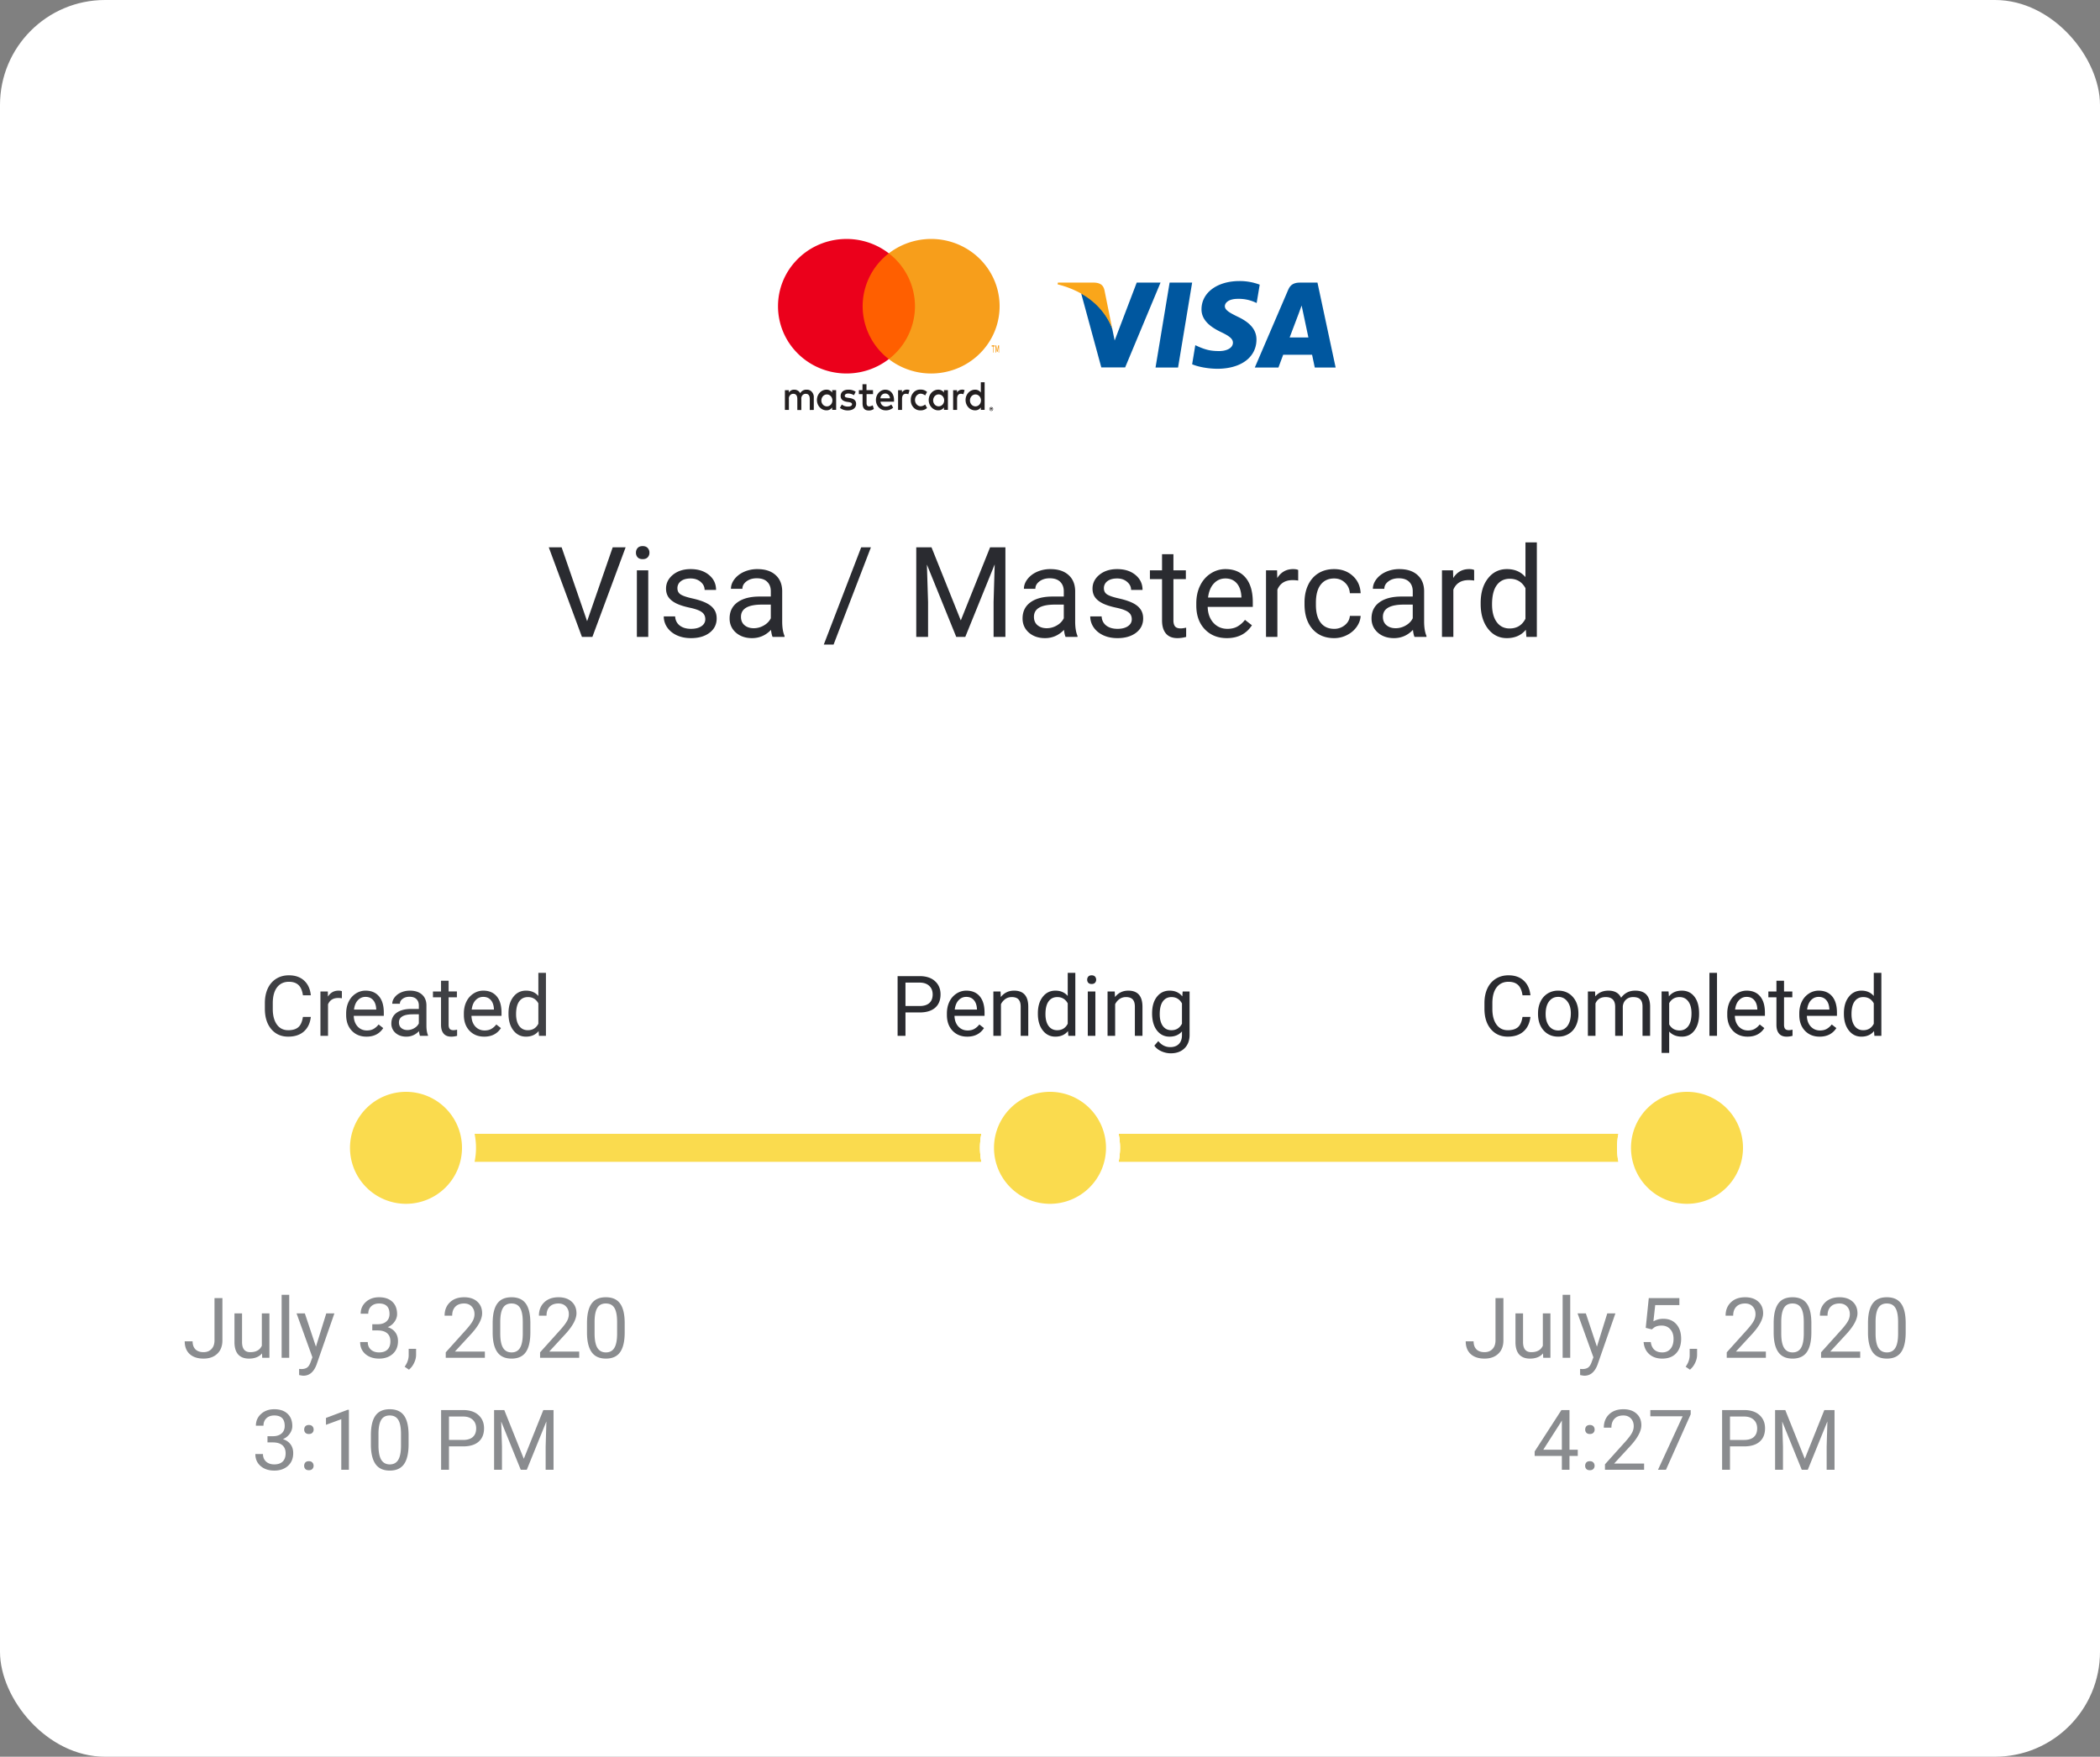 <svg width="300" height="251" fill="none" xmlns="http://www.w3.org/2000/svg"><rect width="100%" height="100%" fill="#808080" stroke="none"/><rect width="300" height="251" rx="15" fill="#fff"/><path d="m83.872 88.759 3.656-10.556h1.846L84.628 91h-1.494l-4.737-12.797h1.836l3.64 10.556zM92.608 91h-1.626v-9.51h1.626V91zm-1.757-12.032a.98.98 0 0 1 .237-.668c.164-.182.404-.273.72-.273.317 0 .557.091.721.273a.96.96 0 0 1 .246.668.929.929 0 0 1-.246.659c-.164.176-.404.264-.72.264-.317 0-.557-.088-.721-.264a.949.949 0 0 1-.237-.66zm9.905 9.51c0-.44-.167-.78-.501-1.02-.328-.246-.905-.457-1.732-.633-.82-.176-1.473-.386-1.96-.633-.48-.246-.837-.539-1.072-.878-.228-.34-.343-.745-.343-1.213 0-.78.329-1.439.985-1.978.662-.539 1.506-.809 2.531-.809 1.078 0 1.951.279 2.619.835.674.557 1.011 1.269 1.011 2.136h-1.635c0-.445-.19-.829-.571-1.151-.375-.323-.85-.484-1.424-.484-.592 0-1.055.13-1.389.387a1.217 1.217 0 0 0-.5 1.01c0 .393.155.69.465.889.31.199.87.39 1.679.57.814.183 1.474.4 1.977.651.504.252.876.557 1.117.914.246.352.369.782.369 1.292 0 .85-.34 1.532-1.02 2.048-.679.51-1.561.765-2.645.765-.762 0-1.436-.135-2.022-.404-.586-.27-1.046-.645-1.38-1.126a2.76 2.76 0 0 1-.492-1.573h1.626c.03.545.246.979.65 1.301.41.316.95.475 1.618.475.615 0 1.107-.123 1.476-.37.375-.251.563-.585.563-1.001zM110.371 91c-.094-.188-.17-.522-.228-1.002-.756.785-1.659 1.178-2.707 1.178-.938 0-1.708-.264-2.312-.791-.598-.533-.896-1.207-.896-2.022 0-.99.375-1.757 1.125-2.302.755-.551 1.816-.827 3.181-.827h1.582v-.747c0-.568-.17-1.02-.51-1.353-.339-.34-.84-.51-1.502-.51-.581 0-1.067.147-1.459.44-.393.292-.589.647-.589 1.063h-1.635c0-.475.167-.932.501-1.371.34-.445.797-.797 1.371-1.055a4.643 4.643 0 0 1 1.907-.386c1.096 0 1.954.275 2.575.826.621.544.944 1.297.967 2.258v4.377c0 .873.112 1.568.334 2.083V91h-1.705zm-2.698-1.24c.51 0 .993-.131 1.45-.395.457-.263.788-.606.993-1.028v-1.951h-1.274c-1.992 0-2.988.583-2.988 1.749 0 .51.169.908.509 1.195.34.287.777.43 1.31.43zm11.408 2.339h-1.397l5.343-13.896h1.389L119.081 92.1zm13.992-13.896 4.184 10.441 4.183-10.44h2.189V91h-1.688v-4.983l.159-5.38L137.898 91h-1.292l-4.192-10.336.167 5.353V91h-1.687V78.203h2.179zM152.225 91c-.094-.188-.17-.522-.229-1.002-.756.785-1.658 1.178-2.707 1.178-.937 0-1.708-.264-2.311-.791-.598-.533-.897-1.207-.897-2.022 0-.99.375-1.757 1.125-2.302.756-.551 1.816-.827 3.182-.827h1.582v-.747c0-.568-.17-1.02-.51-1.353-.34-.34-.841-.51-1.503-.51-.58 0-1.066.147-1.459.44-.393.292-.589.647-.589 1.063h-1.635c0-.475.167-.932.501-1.371.34-.445.797-.797 1.371-1.055a4.648 4.648 0 0 1 1.908-.386c1.095 0 1.954.275 2.575.826.621.544.943 1.297.967 2.258v4.377c0 .873.111 1.568.334 2.083V91h-1.705zm-2.699-1.24c.51 0 .994-.131 1.451-.395.457-.263.788-.606.993-1.028v-1.951h-1.275c-1.992 0-2.988.583-2.988 1.749 0 .51.17.908.51 1.195.34.287.776.43 1.309.43zm12.156-1.282c0-.44-.167-.78-.501-1.02-.328-.246-.906-.457-1.732-.633-.82-.176-1.473-.386-1.96-.633-.48-.246-.838-.539-1.072-.878-.229-.34-.343-.745-.343-1.213 0-.78.328-1.439.985-1.978.662-.539 1.505-.809 2.531-.809 1.078 0 1.951.279 2.619.835.674.557 1.011 1.269 1.011 2.136h-1.635c0-.445-.19-.829-.571-1.151-.375-.323-.85-.484-1.424-.484-.592 0-1.055.13-1.389.387a1.217 1.217 0 0 0-.501 1.01c0 .393.155.69.466.889.311.199.87.39 1.679.57.814.183 1.473.4 1.977.651.504.252.876.557 1.116.914.247.352.37.782.37 1.292 0 .85-.34 1.532-1.02 2.048-.68.51-1.561.765-2.645.765-.762 0-1.436-.135-2.022-.404-.586-.27-1.046-.645-1.38-1.126a2.76 2.76 0 0 1-.492-1.573h1.626c.029.545.246.979.65 1.301.411.316.95.475 1.618.475.615 0 1.107-.123 1.476-.37.375-.251.563-.585.563-1.001zm5.95-9.29v2.302h1.775v1.257h-1.775v5.897c0 .381.079.668.237.862.158.187.428.281.809.281.187 0 .445-.035.773-.105V91a4.716 4.716 0 0 1-1.248.176c-.726 0-1.274-.22-1.643-.66-.37-.439-.554-1.063-.554-1.872v-5.897h-1.732V81.49h1.732v-2.302h1.626zm7.629 11.988c-1.289 0-2.338-.422-3.147-1.266-.808-.85-1.213-1.983-1.213-3.401v-.299c0-.943.179-1.784.537-2.522.363-.745.867-1.325 1.511-1.74a3.806 3.806 0 0 1 2.11-.633c1.236 0 2.197.407 2.882 1.221.686.815 1.029 1.98 1.029 3.498v.677h-6.443c.024.937.296 1.696.818 2.276.527.575 1.195.862 2.004.862.574 0 1.06-.118 1.459-.352a3.675 3.675 0 0 0 1.046-.932l.993.774c-.797 1.225-1.993 1.837-3.586 1.837zm-.202-8.526c-.657 0-1.207.24-1.653.721-.445.475-.72 1.143-.826 2.004h4.764v-.123c-.047-.826-.27-1.465-.668-1.916-.399-.457-.938-.686-1.617-.686zm10.397.3a4.877 4.877 0 0 0-.8-.062c-1.066 0-1.79.454-2.171 1.362V91h-1.626v-9.51h1.582l.027 1.099c.533-.85 1.289-1.275 2.267-1.275.317 0 .557.042.721.124v1.511zm5.142 6.899a2.34 2.34 0 0 0 1.52-.528c.434-.351.674-.79.721-1.318h1.538c-.029.545-.217 1.063-.563 1.556a3.689 3.689 0 0 1-1.388 1.177 3.968 3.968 0 0 1-1.828.44c-1.295 0-2.327-.43-3.094-1.292-.762-.867-1.143-2.051-1.143-3.551v-.272c0-.926.17-1.75.51-2.47.34-.72.826-1.28 1.459-1.679.639-.398 1.392-.598 2.259-.598 1.066 0 1.951.32 2.654.959.709.638 1.087 1.467 1.134 2.487h-1.538c-.047-.616-.281-1.12-.703-1.512-.416-.398-.932-.598-1.547-.598-.826 0-1.468.3-1.925.897-.451.592-.677 1.45-.677 2.575v.308c0 1.095.226 1.94.677 2.53.451.593 1.096.889 1.934.889zM202.076 91c-.094-.188-.17-.522-.228-1.002-.756.785-1.659 1.178-2.707 1.178-.938 0-1.708-.264-2.312-.791-.598-.533-.896-1.207-.896-2.022 0-.99.375-1.757 1.125-2.302.755-.551 1.816-.827 3.181-.827h1.582v-.747c0-.568-.17-1.02-.509-1.353-.34-.34-.841-.51-1.503-.51-.58 0-1.067.147-1.459.44-.393.292-.589.647-.589 1.063h-1.635c0-.475.167-.932.501-1.371.34-.445.797-.797 1.371-1.055a4.643 4.643 0 0 1 1.907-.386c1.096 0 1.954.275 2.575.826.622.544.944 1.297.967 2.258v4.377c0 .873.112 1.568.334 2.083V91h-1.705zm-2.698-1.24c.51 0 .993-.131 1.45-.395.457-.263.788-.606.993-1.028v-1.951h-1.274c-1.992 0-2.988.583-2.988 1.749 0 .51.17.908.509 1.195.34.287.777.43 1.31.43zm11.215-6.81a4.877 4.877 0 0 0-.8-.062c-1.066 0-1.79.454-2.171 1.362V91h-1.626v-9.51h1.582l.026 1.099c.534-.85 1.29-1.275 2.268-1.275.316 0 .557.042.721.124v1.511zm.931 3.216c0-1.459.346-2.63 1.038-3.516.691-.89 1.596-1.336 2.715-1.336 1.114 0 1.995.381 2.646 1.143V77.5h1.626V91h-1.494l-.079-1.02c-.651.797-1.556 1.196-2.716 1.196-1.102 0-2.001-.451-2.698-1.354-.692-.902-1.038-2.08-1.038-3.533v-.123zm1.626.185c0 1.078.223 1.921.668 2.53.446.61 1.061.915 1.846.915 1.031 0 1.784-.463 2.259-1.389V84.04c-.486-.896-1.234-1.345-2.241-1.345-.797 0-1.418.308-1.864.923-.445.615-.668 1.527-.668 2.734z" fill="#2A2B30"/><path fill-rule="evenodd" clip-rule="evenodd" d="M140.662 54.615v3.944h-.545v-.343a.96.96 0 0 1-.816.413c-.752 0-1.362-.66-1.362-1.475 0-.816.61-1.476 1.362-1.476a.96.96 0 0 1 .816.413v-1.476h.545zm-15.947 1.133h-.931v-.855h-.571v.855h-.518v.561h.528v1.299c0 .655.235 1.045.904 1.045.25 0 .496-.075.708-.219l-.163-.525a.987.987 0 0 1-.501.16c-.272 0-.376-.19-.376-.473V56.31h.926l-.006-.56zm-8.459 2.823V56.8a1.103 1.103 0 0 0-.278-.812.93.93 0 0 0-.746-.31.984.984 0 0 0-.914.502.941.941 0 0 0-.861-.502.842.842 0 0 0-.762.42v-.349h-.566v2.822h.572v-1.553a.697.697 0 0 1 .155-.537.589.589 0 0 1 .482-.213c.375 0 .566.266.566.744v1.57h.572v-1.564a.699.699 0 0 1 .156-.536.59.59 0 0 1 .481-.214c.386 0 .571.266.571.744v1.57l.572-.011zm12.602-2.48a.755.755 0 0 1 .686-.413l-.011-.012c.137 0 .273.027.403.077l-.174.59a.862.862 0 0 0-.354-.07c-.36 0-.545.259-.545.725v1.582h-.566v-2.82h.561v.342zm-6.616-.119a1.828 1.828 0 0 0-1.061-.295c-.659 0-1.089.342-1.089.903 0 .46.316.744.898.833l.272.04c.311.048.458.137.458.296 0 .218-.207.342-.594.342a1.31 1.31 0 0 1-.865-.295l-.273.478c.33.25.725.378 1.127.366.752 0 1.187-.383 1.187-.92 0-.538-.343-.756-.909-.845l-.272-.041c-.245-.035-.441-.089-.441-.277 0-.19.185-.331.495-.331.287.004.568.087.817.242l.25-.496zm14.481.119a.756.756 0 0 1 .686-.413l-.011-.012c.137 0 .274.027.403.077l-.174.59a.862.862 0 0 0-.354-.07c-.36 0-.545.259-.545.725v1.582h-.566v-2.82h.561v.342zm-6.611 1.063c-.013.4.129.79.394 1.07.264.281.625.428.995.406.34.018.674-.102.936-.337l-.272-.496a1.09 1.09 0 0 1-.681.254c-.434-.038-.768-.43-.768-.903 0-.472.334-.865.768-.903.246.003.485.092.681.254l.272-.496a1.293 1.293 0 0 0-.936-.337 1.258 1.258 0 0 0-.995.406 1.49 1.49 0 0 0-.394 1.07v.012zm5.304-1.407v2.81h-.566v-.342a.96.96 0 0 1-.817.413c-.752 0-1.361-.66-1.361-1.476 0-.815.609-1.476 1.361-1.476a.96.96 0 0 1 .817.414v-.343h.566zm-2.107 1.407c.026-.463.388-.82.815-.802.428.018.764.402.757.866-.007.464-.354.837-.782.84a.753.753 0 0 1-.577-.265.892.892 0 0 1-.213-.639zm-8.176.02c-.011-.815.59-1.485 1.342-1.496l.008.006c.73 0 1.236.59 1.236 1.475v.236h-1.933c.045.421.39.727.779.691a1.18 1.18 0 0 0 .757-.295l.272.455a1.503 1.503 0 0 1-1.081.383c-.752.012-1.37-.64-1.38-1.455zm1.343-.948a.617.617 0 0 1 .46.195.728.728 0 0 1 .199.49h-1.362c.021-.394.328-.698.692-.685h.011zm15.235 1.953a.254.254 0 0 0-.097-.02h.001a.25.25 0 0 0-.111.02.281.281 0 0 0-.085.06.318.318 0 0 0-.057.088.305.305 0 0 0 0 .218c.045.104.14.17.245.172a.266.266 0 0 0 .245-.171.294.294 0 0 0-.057-.308.266.266 0 0 0-.084-.059zm-.025.461a.179.179 0 0 1-.077.018h.006a.186.186 0 0 1-.087-.018.186.186 0 0 1-.065-.047.231.231 0 0 1 0-.295.186.186 0 0 1 .065-.048.185.185 0 0 1 .22.047.231.231 0 0 1 0 .296.207.207 0 0 1-.062.047zm-.064-.334a.102.102 0 0 1 .071.024.079.079 0 0 1 .025.062c0 .02-.006.039-.019.053a.093.093 0 0 1-.058.026l.079.098h-.062l-.074-.098h-.024v.098h-.052v-.26l.114-.003zm-2.239-1.948c-.428-.017-.79.339-.815.802a.892.892 0 0 0 .213.64c.15.17.359.266.577.263.428-.002.775-.375.782-.839.007-.464-.329-.849-.757-.866zm-19.934.8v-1.41h-.566v.342a.96.96 0 0 0-.817-.414c-.752 0-1.361.661-1.361 1.476s.609 1.476 1.361 1.476a.96.96 0 0 0 .817-.413v.342h.566v-1.399zm-1.291-.8c-.428-.017-.79.339-.815.802h-.005a.888.888 0 0 0 .214.641.753.753 0 0 0 .581.262c.428-.002.775-.375.782-.839.007-.464-.329-.849-.757-.866z" fill="#231F20"/><path fill="#FF5F00" d="M122.692 36.199h8.56v15.112h-8.56z"/><path d="M123.236 43.755a9.534 9.534 0 0 1 3.737-7.557c-4.012-3.097-9.772-2.646-13.233 1.036a9.486 9.486 0 0 0 0 13.04c3.461 3.681 9.221 4.132 13.233 1.036a9.535 9.535 0 0 1-3.737-7.555z" fill="#EB001B"/><path d="M142.802 43.755c0 3.68-2.139 7.036-5.508 8.644a9.926 9.926 0 0 1-10.321-1.09 9.55 9.55 0 0 0 3.738-7.555 9.55 9.55 0 0 0-3.738-7.556 9.926 9.926 0 0 1 10.321-1.09c3.369 1.609 5.508 4.965 5.508 8.645v.002z" fill="#F79E1B"/><path fill-rule="evenodd" clip-rule="evenodd" d="M141.922 49.513v.866h-.073v-.866h-.177v-.179h.413v.18h-.163zm.803-.179v1.045l-.073.008v-.792l-.136.68h-.094l-.135-.68v.784h-.09v-1.045h.111l.146.746.146-.746h.125z" fill="#F79E1B"/><path d="M168.294 52.51h-3.218l2.013-12.133h3.218l-2.013 12.134zm11.665-11.837a8.103 8.103 0 0 0-2.886-.517c-3.178 0-5.415 1.652-5.429 4.015-.026 1.742 1.602 2.71 2.82 3.291 1.245.594 1.668.982 1.668 1.511-.012.813-1.006 1.188-1.932 1.188-1.285 0-1.973-.194-3.019-.646l-.424-.194-.45 2.724c.754.335 2.145.633 3.588.646 3.377 0 5.575-1.627 5.601-4.144.013-1.381-.847-2.44-2.701-3.304-1.125-.556-1.815-.93-1.815-1.498.014-.517.583-1.045 1.854-1.045a5.586 5.586 0 0 1 2.397.464l.291.129.437-2.62z" fill="#00579F"/><path fill-rule="evenodd" clip-rule="evenodd" d="M185.719 40.377h2.49l2.596 12.134h-2.98s-.291-1.394-.384-1.82h-4.131l-.676 1.82h-3.376l4.78-11.127c.331-.788.914-1.007 1.681-1.007zm-.198 4.44s-1.02 2.699-1.285 3.396h2.675c-.132-.607-.742-3.511-.742-3.511l-.225-1.046c-.094.27-.231.64-.324.89-.062.169-.104.282-.099.272z" fill="#00579F"/><path d="m162.388 40.377-3.151 8.274-.345-1.678c-.582-1.936-2.41-4.04-4.449-5.086l2.887 10.611h3.403l5.058-12.121h-3.403z" fill="#00579F"/><path d="M156.31 40.377h-5.177l-.053.245c4.039 1.007 6.713 3.434 7.812 6.352l-1.125-5.577c-.185-.775-.755-.994-1.457-1.02z" fill="#FAA61A"/><path d="M44.406 145.293c-.105.902-.44 1.6-1.002 2.092-.558.488-1.302.732-2.232.732-1.008 0-1.816-.361-2.426-1.084-.605-.722-.908-1.689-.908-2.9v-.821c0-.792.14-1.49.422-2.091.285-.602.687-1.063 1.207-1.383.52-.324 1.12-.486 1.805-.486.906 0 1.632.253 2.18.761.546.504.864 1.203.954 2.098h-1.13c-.098-.68-.311-1.172-.64-1.477-.324-.304-.779-.457-1.364-.457-.72 0-1.284.266-1.694.797-.406.531-.61 1.287-.61 2.268v.826c0 .926.194 1.662.58 2.209.387.547.929.82 1.624.82.625 0 1.103-.14 1.435-.422.336-.285.559-.779.668-1.482h1.131zm4.436-2.66a3.178 3.178 0 0 0-.533-.041c-.711 0-1.194.303-1.448.908v4.5h-1.084v-6.34h1.055l.018.733c.355-.567.859-.85 1.511-.85.211 0 .371.027.48.082v1.008zm3.515 5.484c-.859 0-1.558-.281-2.097-.844-.54-.566-.809-1.322-.809-2.267v-.199c0-.629.12-1.19.358-1.682a2.812 2.812 0 0 1 1.007-1.16 2.538 2.538 0 0 1 1.407-.422c.824 0 1.465.271 1.922.814.457.543.685 1.321.685 2.332v.452h-4.295c.016.625.197 1.13.545 1.517.352.383.797.574 1.336.574.383 0 .707-.078.973-.234.265-.156.498-.363.697-.621l.662.516c-.531.816-1.328 1.224-2.39 1.224zm-.134-5.683c-.438 0-.805.16-1.102.48-.297.316-.48.762-.55 1.336h3.175v-.082c-.031-.551-.18-.977-.445-1.277-.266-.305-.625-.457-1.078-.457zm7.78 5.566c-.062-.125-.112-.348-.151-.668-.504.523-1.106.785-1.805.785-.625 0-1.139-.176-1.541-.527a1.73 1.73 0 0 1-.598-1.348c0-.66.25-1.172.75-1.535.504-.367 1.211-.551 2.121-.551h1.055v-.498c0-.379-.113-.679-.34-.902-.226-.227-.56-.34-1.002-.34-.386 0-.71.098-.972.293-.262.195-.393.432-.393.709h-1.09c0-.316.111-.621.334-.914.227-.297.531-.531.914-.703.387-.172.81-.258 1.272-.258.73 0 1.302.184 1.716.551.414.363.63.865.645 1.506v2.918c0 .582.074 1.044.223 1.388V148h-1.137zm-1.798-.826c.34 0 .662-.088.967-.264.305-.176.525-.404.662-.685v-1.301h-.85c-1.328 0-1.992.388-1.992 1.166 0 .34.114.605.34.797.227.191.518.287.873.287zm5.883-7.049v1.535h1.184v.838h-1.184v3.932c0 .254.053.445.158.574.106.125.285.187.54.187.124 0 .296-.023.515-.07V148a3.147 3.147 0 0 1-.832.117c-.485 0-.85-.146-1.096-.439-.246-.293-.37-.709-.37-1.248v-3.932H61.85v-.838h1.154v-1.535h1.084zm5.086 7.992c-.86 0-1.559-.281-2.098-.844-.539-.566-.808-1.322-.808-2.267v-.199c0-.629.119-1.19.357-1.682a2.812 2.812 0 0 1 1.008-1.16 2.538 2.538 0 0 1 1.406-.422c.824 0 1.465.271 1.922.814.457.543.686 1.321.686 2.332v.452h-4.295c.015.625.197 1.13.544 1.517.352.383.797.574 1.336.574.383 0 .707-.078.973-.234.266-.156.498-.363.697-.621l.662.516c-.53.816-1.328 1.224-2.39 1.224zm-.135-5.683c-.437 0-.805.16-1.102.48-.296.316-.48.762-.55 1.336h3.175v-.082c-.03-.551-.18-.977-.445-1.277-.265-.305-.625-.457-1.078-.457zm3.604 2.343c0-.972.23-1.754.691-2.343.46-.594 1.064-.891 1.81-.891.743 0 1.33.254 1.764.762V139h1.084v9h-.996l-.053-.68c-.433.532-1.037.797-1.81.797-.735 0-1.334-.301-1.799-.902-.461-.602-.691-1.387-.691-2.356v-.082zm1.084.123c0 .719.148 1.282.445 1.688.297.406.707.609 1.23.609.688 0 1.19-.308 1.506-.926v-2.912c-.324-.597-.822-.896-1.494-.896-.531 0-.945.205-1.242.615-.297.41-.445 1.018-.445 1.822z" fill="#3F4044"/><path d="M30.643 185.469h1.13v6.041c0 .816-.246 1.455-.738 1.916-.488.461-1.14.691-1.957.691-.848 0-1.508-.217-1.98-.65-.473-.434-.71-1.041-.71-1.822h1.126c0 .488.133.869.398 1.142.27.274.658.41 1.166.41.465 0 .84-.146 1.125-.439.29-.293.436-.703.44-1.231v-6.058zm6.79 7.904c-.421.496-1.04.744-1.857.744-.676 0-1.191-.195-1.547-.586-.351-.394-.529-.976-.533-1.746v-4.125h1.084v4.096c0 .961.39 1.441 1.172 1.441.828 0 1.379-.308 1.652-.926v-4.611h1.084V194h-1.031l-.023-.627zm3.885.627h-1.084v-9h1.084v9zm3.815-1.588 1.476-4.752h1.16l-2.548 7.319c-.395 1.054-1.022 1.582-1.881 1.582l-.205-.018-.404-.076v-.879l.292.023c.368 0 .653-.074.856-.222.207-.149.377-.42.51-.815l.24-.644-2.262-6.27h1.184l1.582 4.752zm8.05-3.205h.815c.512-.008.914-.143 1.207-.404.293-.262.44-.615.44-1.061 0-1-.498-1.5-1.495-1.5-.468 0-.843.135-1.125.404-.277.266-.416.62-.416 1.061h-1.084c0-.676.247-1.236.739-1.682.496-.449 1.125-.673 1.886-.673.805 0 1.436.212 1.893.638.457.426.685 1.018.685 1.776 0 .371-.12.73-.363 1.078a2.161 2.161 0 0 1-.978.779c.468.148.83.395 1.084.738.258.344.386.764.386 1.26 0 .766-.25 1.373-.75 1.822-.5.45-1.15.674-1.95.674-.801 0-1.454-.217-1.958-.65-.5-.434-.75-1.006-.75-1.717h1.09c0 .449.146.809.44 1.078.293.27.685.404 1.177.404.524 0 .924-.136 1.201-.41.278-.273.416-.666.416-1.177 0-.497-.152-.877-.457-1.143-.304-.266-.744-.402-1.318-.41h-.814v-.885zm5.239 6.492-.615-.422c.367-.511.558-1.039.574-1.582v-.978h1.06v.849c0 .395-.097.789-.293 1.184a2.734 2.734 0 0 1-.726.949zM69.268 194h-5.59v-.779l2.953-3.282c.437-.496.738-.898.902-1.207.168-.312.252-.634.252-.966 0-.446-.135-.811-.404-1.096-.27-.285-.629-.428-1.078-.428-.54 0-.96.154-1.26.463-.297.305-.445.731-.445 1.277h-1.084c0-.785.252-1.42.755-1.904.508-.484 1.186-.726 2.034-.726.793 0 1.42.209 1.88.627.461.414.692.966.692 1.658 0 .84-.535 1.84-1.606 3l-2.285 2.478h4.284V194zm6.498-3.639c0 1.27-.217 2.213-.65 2.83-.434.618-1.112.926-2.034.926-.91 0-1.584-.301-2.021-.902-.438-.606-.665-1.508-.68-2.707v-1.447c0-1.254.217-2.186.65-2.795.434-.61 1.113-.914 2.04-.914.917 0 1.593.294 2.027.884.433.586.656 1.493.668 2.719v1.406zm-1.084-1.482c0-.918-.13-1.586-.387-2.004-.258-.422-.666-.633-1.225-.633-.554 0-.959.209-1.213.627-.254.418-.384 1.061-.392 1.928v1.734c0 .922.133 1.604.398 2.045.27.438.676.656 1.219.656.535 0 .932-.207 1.19-.621.261-.414.398-1.066.41-1.957v-1.775zM82.744 194h-5.59v-.779l2.953-3.282c.438-.496.739-.898.903-1.207.168-.312.252-.634.252-.966 0-.446-.135-.811-.405-1.096-.27-.285-.629-.428-1.078-.428-.539 0-.959.154-1.26.463-.296.305-.445.731-.445 1.277H76.99c0-.785.252-1.42.756-1.904.508-.484 1.186-.726 2.033-.726.793 0 1.42.209 1.881.627.461.414.692.966.692 1.658 0 .84-.536 1.84-1.606 3l-2.285 2.478h4.283V194zm6.498-3.639c0 1.27-.217 2.213-.65 2.83-.434.618-1.111.926-2.033.926-.91 0-1.584-.301-2.022-.902-.437-.606-.664-1.508-.68-2.707v-1.447c0-1.254.217-2.186.65-2.795.434-.61 1.114-.914 2.04-.914.918 0 1.594.294 2.027.884.434.586.657 1.493.668 2.719v1.406zm-1.084-1.482c0-.918-.129-1.586-.386-2.004-.258-.422-.666-.633-1.225-.633-.555 0-.96.209-1.213.627-.254.418-.385 1.061-.393 1.928v1.734c0 .922.133 1.604.399 2.045.27.438.676.656 1.219.656.535 0 .931-.207 1.189-.621.262-.414.398-1.066.41-1.957v-1.775zm-49.945 16.328h.814c.512-.008.914-.143 1.207-.404.293-.262.44-.615.44-1.061 0-1-.498-1.5-1.494-1.5-.47 0-.844.135-1.125.404-.278.266-.416.62-.416 1.061h-1.084c0-.676.246-1.236.738-1.682.496-.449 1.125-.673 1.887-.673.804 0 1.435.212 1.892.638.457.426.686 1.018.686 1.776 0 .371-.121.73-.364 1.078a2.162 2.162 0 0 1-.978.779c.469.148.83.395 1.084.738.258.344.387.764.387 1.26 0 .766-.25 1.373-.75 1.822-.5.45-1.15.674-1.952.674-.8 0-1.453-.217-1.957-.65-.5-.434-.75-1.006-.75-1.717h1.09c0 .449.147.809.44 1.078.293.27.685.404 1.177.404.524 0 .924-.136 1.202-.41.277-.273.416-.666.416-1.177 0-.497-.153-.877-.457-1.143-.305-.266-.744-.402-1.319-.41h-.814v-.885zm5.238 4.225c0-.188.055-.344.164-.469.113-.125.282-.188.504-.188.223 0 .39.063.504.188a.658.658 0 0 1 .176.469c0 .179-.059.33-.176.451-.113.121-.281.181-.504.181-.222 0-.39-.06-.504-.181a.649.649 0 0 1-.164-.451zm.006-5.174c0-.188.055-.344.164-.469.113-.125.281-.187.504-.187.223 0 .39.062.504.187a.658.658 0 0 1 .176.469c0 .18-.059.33-.176.451-.113.121-.281.182-.504.182-.223 0-.39-.061-.504-.182a.647.647 0 0 1-.164-.451zM49.844 210h-1.09v-7.225l-2.186.803v-.984l3.106-1.166h.17V210zm8.525-3.639c0 1.27-.217 2.213-.65 2.83-.434.618-1.112.926-2.034.926-.91 0-1.583-.301-2.02-.902-.438-.606-.665-1.508-.68-2.707v-1.447c0-1.254.216-2.186.65-2.795.433-.61 1.113-.914 2.039-.914.918 0 1.594.294 2.027.884.434.586.656 1.493.668 2.719v1.406zm-1.084-1.482c0-.918-.129-1.586-.387-2.004-.257-.422-.666-.633-1.224-.633-.555 0-.96.209-1.213.627-.254.418-.385 1.061-.393 1.928v1.734c0 .922.133 1.604.399 2.045.27.438.676.656 1.218.656.536 0 .932-.207 1.19-.621.262-.414.398-1.066.41-1.957v-1.775zm6.856 1.781V210h-1.125v-8.531h3.146c.934 0 1.664.238 2.191.715.532.476.797 1.107.797 1.892 0 .828-.26 1.467-.779 1.916-.515.446-1.256.668-2.22.668h-2.01zm0-.92h2.021c.602 0 1.063-.14 1.383-.422.32-.285.48-.695.48-1.23 0-.508-.16-.914-.48-1.219-.32-.305-.76-.463-1.318-.474H64.14v3.345zm7.898-4.271 2.79 6.961 2.788-6.961h1.46V210H77.95v-3.322l.106-3.586-2.8 6.908h-.862l-2.794-6.891.11 3.569V210h-1.124v-8.531h1.453zm141.604-16h1.13v6.041c0 .816-.246 1.455-.738 1.916-.488.461-1.14.691-1.957.691-.848 0-1.508-.217-1.98-.65-.473-.434-.709-1.041-.709-1.822h1.125c0 .488.132.869.398 1.142.27.274.658.41 1.166.41.465 0 .84-.146 1.125-.439.289-.293.436-.703.44-1.231v-6.058zm6.791 7.904c-.422.496-1.041.744-1.858.744-.676 0-1.191-.195-1.547-.586-.351-.394-.529-.976-.533-1.746v-4.125h1.084v4.096c0 .961.391 1.441 1.172 1.441.828 0 1.379-.308 1.652-.926v-4.611h1.084V194h-1.031l-.023-.627zm3.884.627h-1.084v-9h1.084v9zm3.815-1.588 1.476-4.752h1.161l-2.549 7.319c-.395 1.054-1.022 1.582-1.881 1.582l-.205-.018-.405-.076v-.879l.293.023c.368 0 .653-.074.856-.222.207-.149.377-.42.51-.815l.24-.644-2.262-6.27h1.184l1.582 4.752zm6.972-2.689.434-4.254h4.371v1.002h-3.451l-.258 2.326a2.755 2.755 0 0 1 1.424-.369c.777 0 1.395.258 1.852.773.457.512.685 1.205.685 2.08 0 .879-.238 1.573-.715 2.08-.472.504-1.135.756-1.986.756-.754 0-1.369-.209-1.846-.627-.476-.418-.748-.996-.814-1.734h1.025c.067.488.24.857.522 1.107.281.246.652.369 1.113.369.504 0 .898-.171 1.184-.515.289-.344.433-.819.433-1.424 0-.57-.156-1.027-.469-1.371-.308-.348-.72-.522-1.236-.522-.473 0-.844.104-1.113.311l-.287.234-.868-.222zm6.317 5.976-.615-.422c.367-.511.558-1.039.574-1.582v-.978h1.06v.849c0 .395-.097.789-.293 1.184a2.727 2.727 0 0 1-.726.949zM252.268 194h-5.59v-.779l2.953-3.282c.437-.496.738-.898.902-1.207.168-.312.252-.634.252-.966 0-.446-.135-.811-.404-1.096-.27-.285-.629-.428-1.078-.428-.539 0-.959.154-1.26.463-.297.305-.445.731-.445 1.277h-1.084c0-.785.252-1.42.756-1.904.507-.484 1.185-.726 2.033-.726.793 0 1.42.209 1.881.627.461.414.691.966.691 1.658 0 .84-.535 1.84-1.605 3l-2.286 2.478h4.284V194zm6.498-3.639c0 1.27-.217 2.213-.651 2.83-.433.618-1.111.926-2.033.926-.91 0-1.584-.301-2.021-.902-.438-.606-.665-1.508-.68-2.707v-1.447c0-1.254.217-2.186.65-2.795.434-.61 1.114-.914 2.039-.914.918 0 1.594.294 2.028.884.433.586.656 1.493.668 2.719v1.406zm-1.084-1.482c0-.918-.129-1.586-.387-2.004-.258-.422-.666-.633-1.225-.633-.554 0-.959.209-1.213.627-.253.418-.384 1.061-.392 1.928v1.734c0 .922.133 1.604.398 2.045.27.438.676.656 1.219.656.535 0 .932-.207 1.189-.621.262-.414.399-1.066.411-1.957v-1.775zm8.062 5.121h-5.59v-.779l2.953-3.282c.438-.496.739-.898.903-1.207.168-.312.252-.634.252-.966 0-.446-.135-.811-.405-1.096-.269-.285-.628-.428-1.078-.428-.539 0-.959.154-1.259.463-.297.305-.446.731-.446 1.277h-1.084c0-.785.252-1.42.756-1.904.508-.484 1.186-.726 2.033-.726.793 0 1.42.209 1.881.627.461.414.692.966.692 1.658 0 .84-.536 1.84-1.606 3l-2.285 2.478h4.283V194zm6.498-3.639c0 1.27-.217 2.213-.65 2.83-.434.618-1.112.926-2.033.926-.911 0-1.584-.301-2.022-.902-.437-.606-.664-1.508-.68-2.707v-1.447c0-1.254.217-2.186.651-2.795.433-.61 1.113-.914 2.039-.914.918 0 1.594.294 2.027.884.434.586.656 1.493.668 2.719v1.406zm-1.084-1.482c0-.918-.129-1.586-.387-2.004-.257-.422-.666-.633-1.224-.633-.555 0-.959.209-1.213.627-.254.418-.385 1.061-.393 1.928v1.734c0 .922.133 1.604.399 2.045.269.438.676.656 1.219.656.535 0 .931-.207 1.189-.621.262-.414.398-1.066.41-1.957v-1.775zm-46.945 18.256h1.183v.885h-1.183V210h-1.09v-1.98h-3.885v-.639l3.821-5.912h1.154v5.666zm-3.744 0h2.654v-4.184l-.129.235-2.525 3.949zm5.982 2.297c0-.188.055-.344.164-.469.114-.125.281-.188.504-.188.223 0 .391.063.504.188a.66.66 0 0 1 .176.469c0 .179-.059.33-.176.451-.113.121-.281.181-.504.181-.223 0-.39-.06-.504-.181a.65.65 0 0 1-.164-.451zm.006-5.174c0-.188.055-.344.164-.469.113-.125.281-.187.504-.187.223 0 .391.062.504.187a.66.66 0 0 1 .176.469c0 .18-.059.33-.176.451-.113.121-.281.182-.504.182-.223 0-.391-.061-.504-.182a.649.649 0 0 1-.164-.451zm8.414 5.742h-5.59v-.779l2.953-3.282c.438-.496.739-.898.903-1.207.168-.312.252-.634.252-.966 0-.446-.135-.811-.405-1.096-.269-.285-.629-.428-1.078-.428-.539 0-.959.154-1.26.463-.296.305-.445.731-.445 1.277h-1.084c0-.785.252-1.42.756-1.904.508-.484 1.186-.726 2.033-.726.793 0 1.42.209 1.881.627.461.414.692.966.692 1.658 0 .84-.536 1.84-1.606 3l-2.285 2.478h4.283V210zm6.656-7.922L237.994 210h-1.137l3.522-7.641h-4.617v-.89h5.765v.609zm5.614 4.582V210h-1.125v-8.531h3.146c.934 0 1.664.238 2.192.715.531.476.796 1.107.796 1.892 0 .828-.259 1.467-.779 1.916-.516.446-1.256.668-2.221.668h-2.009zm0-.92h2.021c.602 0 1.063-.14 1.383-.422.32-.285.48-.695.48-1.23 0-.508-.16-.914-.48-1.219-.32-.305-.76-.463-1.318-.474h-2.086v3.345zm7.898-4.271 2.789 6.961 2.789-6.961h1.459V210h-1.125v-3.322l.106-3.586-2.801 6.908h-.861l-2.795-6.891.111 3.569V210h-1.125v-8.531h1.453z" fill="#8A8C8F"/><path d="M129.354 144.66V148h-1.125v-8.531h3.146c.934 0 1.664.238 2.191.715.532.476.797 1.107.797 1.892 0 .828-.259 1.467-.779 1.916-.516.446-1.256.668-2.221.668h-2.009zm0-.92h2.021c.602 0 1.063-.14 1.383-.422.32-.285.48-.695.48-1.23 0-.508-.16-.914-.48-1.219-.32-.305-.76-.463-1.319-.474h-2.085v3.345zm8.824 4.377c-.86 0-1.559-.281-2.098-.844-.539-.566-.809-1.322-.809-2.267v-.199c0-.629.12-1.19.358-1.682a2.81 2.81 0 0 1 1.008-1.16 2.535 2.535 0 0 1 1.406-.422c.824 0 1.465.271 1.922.814.457.543.685 1.321.685 2.332v.452h-4.295c.016.625.198 1.13.545 1.517.352.383.797.574 1.336.574.383 0 .707-.078.973-.234.266-.156.498-.363.697-.621l.662.516c-.531.816-1.328 1.224-2.39 1.224zm-.135-5.683c-.438 0-.805.16-1.102.48-.296.316-.48.762-.55 1.336h3.175v-.082c-.031-.551-.179-.977-.445-1.277-.266-.305-.625-.457-1.078-.457zm4.893-.774.035.797c.484-.609 1.117-.914 1.898-.914 1.34 0 2.016.756 2.027 2.268V148h-1.084v-4.195c-.003-.457-.109-.795-.316-1.014-.203-.219-.521-.328-.955-.328-.352 0-.66.094-.926.281a1.928 1.928 0 0 0-.621.738V148h-1.084v-6.34h1.026zm5.332 3.117c0-.972.23-1.754.691-2.343.461-.594 1.064-.891 1.811-.891.742 0 1.33.254 1.763.762V139h1.084v9h-.996l-.053-.68c-.433.532-1.037.797-1.81.797-.735 0-1.334-.301-1.799-.902-.461-.602-.691-1.387-.691-2.356v-.082zm1.084.123c0 .719.148 1.282.445 1.688.297.406.707.609 1.23.609.688 0 1.19-.308 1.506-.926v-2.912c-.324-.597-.822-.896-1.494-.896-.531 0-.945.205-1.242.615-.297.41-.445 1.018-.445 1.822zm7.13 3.1h-1.084v-6.34h1.084V148zm-1.171-8.021c0-.176.052-.325.158-.446.109-.121.269-.181.48-.181.211 0 .371.06.481.181.109.121.164.27.164.446a.62.62 0 0 1-.164.439c-.11.117-.27.176-.481.176-.211 0-.371-.059-.48-.176a.63.63 0 0 1-.158-.439zm3.937 1.681.035.797c.485-.609 1.117-.914 1.899-.914 1.339 0 2.015.756 2.027 2.268V148h-1.084v-4.195c-.004-.457-.109-.795-.316-1.014-.204-.219-.522-.328-.955-.328-.352 0-.661.094-.926.281a1.91 1.91 0 0 0-.621.738V148h-1.084v-6.34h1.025zm5.338 3.117c0-.988.228-1.773.685-2.355.458-.586 1.063-.879 1.817-.879.773 0 1.377.273 1.81.82l.053-.703h.99v6.188c0 .82-.244 1.466-.732 1.939-.484.473-1.137.709-1.957.709-.457 0-.904-.098-1.342-.293-.437-.195-.771-.463-1.002-.803l.563-.65c.465.574 1.033.861 1.705.861.527 0 .937-.148 1.23-.445.297-.297.446-.715.446-1.254v-.545c-.434.5-1.026.75-1.776.75-.742 0-1.344-.299-1.805-.896-.457-.598-.685-1.412-.685-2.444zm1.09.123c0 .715.146 1.278.439 1.688.293.406.703.609 1.231.609.683 0 1.185-.31 1.506-.931v-2.895c-.332-.605-.831-.908-1.495-.908-.527 0-.939.205-1.236.615-.297.41-.445 1.018-.445 1.822zm52.957.393c-.106.902-.44 1.6-1.002 2.092-.559.488-1.303.732-2.233.732-1.007 0-1.816-.361-2.425-1.084-.606-.722-.909-1.689-.909-2.9v-.821c0-.792.141-1.49.422-2.091.285-.602.688-1.063 1.207-1.383.52-.324 1.121-.486 1.805-.486.906 0 1.633.253 2.18.761.547.504.865 1.203.955 2.098h-1.131c-.098-.68-.311-1.172-.639-1.477-.324-.304-.779-.457-1.365-.457-.719 0-1.283.266-1.693.797-.407.531-.61 1.287-.61 2.268v.826c0 .926.194 1.662.58 2.209.387.547.928.82 1.623.82.625 0 1.104-.14 1.436-.422.336-.285.559-.779.668-1.482h1.131zm1.084-.522c0-.621.121-1.179.363-1.675a2.76 2.76 0 0 1 1.02-1.149 2.792 2.792 0 0 1 1.494-.404c.863 0 1.56.299 2.092.896.535.598.802 1.393.802 2.385v.076c0 .618-.119 1.172-.357 1.664-.235.489-.572.87-1.014 1.143-.437.273-.941.41-1.512.41-.859 0-1.556-.299-2.091-.896-.532-.598-.797-1.389-.797-2.373v-.077zm1.09.129c0 .704.162 1.268.486 1.694.328.426.766.638 1.312.638.551 0 .989-.214 1.313-.644.324-.434.486-1.039.486-1.817 0-.695-.166-1.257-.498-1.687a1.561 1.561 0 0 0-1.312-.65c-.535 0-.967.212-1.295.638-.328.426-.492 1.035-.492 1.828zm7.06-3.24.029.703c.465-.547 1.092-.82 1.881-.82.887 0 1.491.34 1.811 1.019a2.42 2.42 0 0 1 .82-.738c.34-.187.74-.281 1.201-.281 1.391 0 2.098.736 2.121 2.209V148h-1.084v-4.184c0-.453-.103-.791-.31-1.013-.207-.227-.555-.34-1.043-.34-.402 0-.736.121-1.002.363-.266.238-.42.561-.463.967V148h-1.09v-4.154c0-.922-.451-1.383-1.353-1.383-.711 0-1.197.303-1.459.908V148h-1.084v-6.34h1.025zm14.86 3.24c0 .965-.221 1.743-.663 2.332-.441.59-1.039.885-1.793.885-.769 0-1.375-.244-1.816-.732v3.053h-1.084v-8.778h.99l.053.703c.441-.547 1.055-.82 1.84-.82.762 0 1.363.287 1.805.861.445.575.668 1.373.668 2.397v.099zm-1.084-.123c0-.715-.153-1.279-.457-1.693-.305-.414-.723-.621-1.254-.621-.657 0-1.149.291-1.477.873v3.029c.324.578.82.867 1.488.867.52 0 .932-.205 1.237-.615.308-.414.463-1.027.463-1.84zm3.644 3.223h-1.084v-9h1.084v9zm4.371.117c-.859 0-1.558-.281-2.097-.844-.54-.566-.809-1.322-.809-2.267v-.199c0-.629.119-1.19.357-1.682a2.824 2.824 0 0 1 1.008-1.16 2.54 2.54 0 0 1 1.406-.422c.825 0 1.465.271 1.922.814.457.543.686 1.321.686 2.332v.452h-4.295c.016.625.197 1.13.545 1.517.351.383.797.574 1.336.574.383 0 .707-.078.972-.234.266-.156.499-.363.698-.621l.662.516c-.531.816-1.328 1.224-2.391 1.224zm-.135-5.683c-.437 0-.804.16-1.101.48-.297.316-.481.762-.551 1.336h3.176v-.082c-.031-.551-.18-.977-.445-1.277-.266-.305-.625-.457-1.079-.457zm5.338-2.309v1.535h1.184v.838h-1.184v3.932c0 .254.053.445.159.574.105.125.285.187.539.187.125 0 .296-.023.515-.07V148a3.144 3.144 0 0 1-.832.117c-.484 0-.849-.146-1.096-.439-.246-.293-.369-.709-.369-1.248v-3.932h-1.154v-.838h1.154v-1.535h1.084zm5.086 7.992c-.859 0-1.558-.281-2.097-.844-.539-.566-.809-1.322-.809-2.267v-.199c0-.629.119-1.19.357-1.682a2.824 2.824 0 0 1 1.008-1.16 2.54 2.54 0 0 1 1.406-.422c.825 0 1.465.271 1.922.814.457.543.686 1.321.686 2.332v.452h-4.295c.016.625.197 1.13.545 1.517.351.383.797.574 1.336.574.383 0 .707-.078.973-.234.265-.156.498-.363.697-.621l.662.516c-.531.816-1.328 1.224-2.391 1.224zm-.135-5.683c-.437 0-.804.16-1.101.48-.297.316-.481.762-.551 1.336h3.176v-.082c-.031-.551-.18-.977-.445-1.277-.266-.305-.625-.457-1.079-.457zm3.604 2.343c0-.972.23-1.754.691-2.343.461-.594 1.065-.891 1.811-.891.742 0 1.33.254 1.764.762V139h1.084v9h-.996l-.053-.68c-.434.532-1.037.797-1.811.797-.734 0-1.334-.301-1.799-.902-.461-.602-.691-1.387-.691-2.356v-.082zm1.084.123c0 .719.148 1.282.445 1.688.297.406.707.609 1.231.609.687 0 1.189-.308 1.506-.926v-2.912c-.325-.597-.823-.896-1.494-.896-.532 0-.946.205-1.243.615-.297.41-.445 1.018-.445 1.822z" fill="#2A2B30"/><path d="M57 162h185v4H57v-4z" fill="#FADB4E"/><path d="M59 161a3 3 0 1 0 0 6h89a3 3 0 1 0 0-6H59z" fill="#FADB4E" stroke="#fff" stroke-width="2"/><path d="M250 164a9 9 0 0 0-9-9 9 9 0 0 0-9 9 9 9 0 0 0 9 9 9 9 0 0 0 9-9z" fill="#fff" stroke="#fff" stroke-width="2"/><path d="M250 164a9 9 0 0 0-9-9 9 9 0 0 0-9 9 9 9 0 0 0 9 9 9 9 0 0 0 9-9zm-183 0a9 9 0 0 0-9-9 9 9 0 0 0-9 9 9 9 0 0 0 9 9 9 9 0 0 0 9-9zm92 0a9 9 0 0 0-9-9 9 9 0 0 0-9 9 9 9 0 0 0 9 9 9 9 0 0 0 9-9z" fill="#FADB4E" stroke="#fff" stroke-width="2"/><path d="M159 164a9 9 0 0 0-9-9 9 9 0 0 0-9 9 9 9 0 0 0 9 9 9 9 0 0 0 9-9z" fill="#FADB4E" stroke="#fff" stroke-width="2"/><path d="M159 164a9 9 0 0 0-9-9 9 9 0 0 0-9 9 9 9 0 0 0 9 9 9 9 0 0 0 9-9z" fill="#FADB4E" stroke="#fff" stroke-width="2"/></svg>
